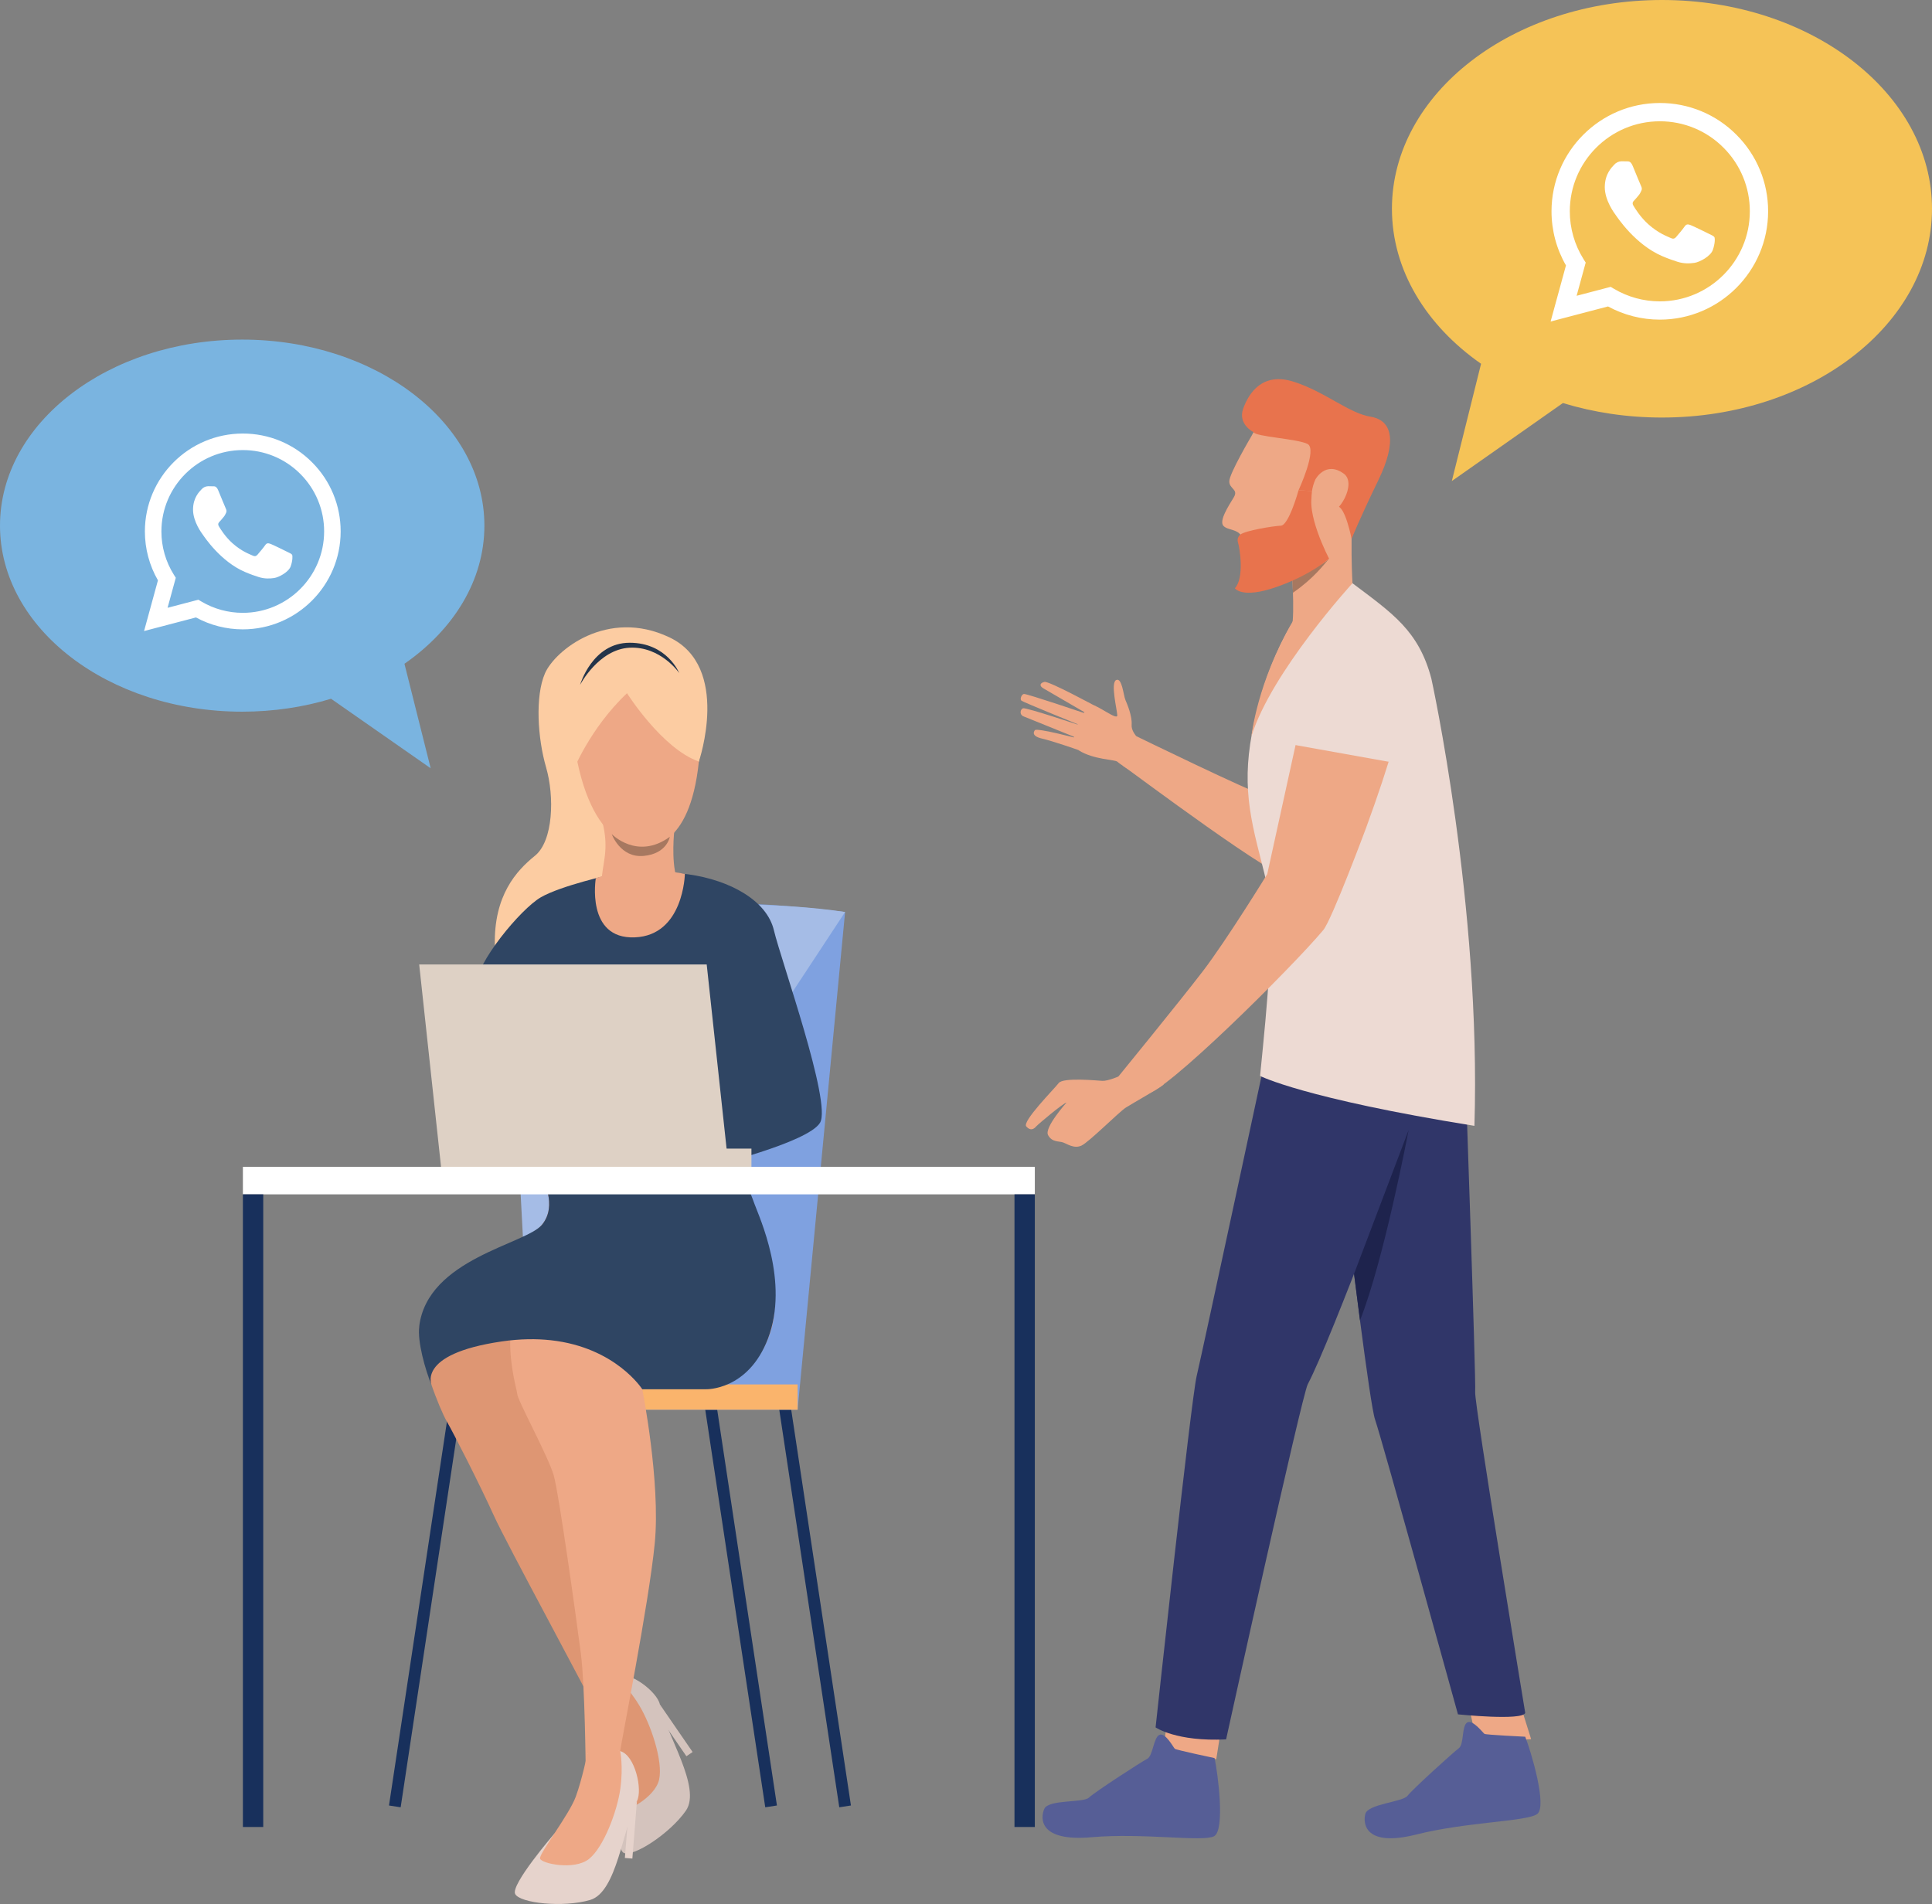 <?xml version="1.0" encoding="UTF-8"?>
<svg width="347px" height="342px" viewBox="0 0 347 342" version="1.1" xmlns="http://www.w3.org/2000/svg" xmlns:xlink="http://www.w3.org/1999/xlink">
    <rect x="0" y="0" width="347" height="342" fill="#808080" stroke="none"/>
    <!-- Generator: Sketch 62 (91390) - https://sketch.com -->
    <title>ilustracao-footer</title>
    <desc>Created with Sketch.</desc>
    <g id="Page-1" stroke="none" stroke-width="1" fill="none" fill-rule="evenodd">
        <g id="Desktop-HD" transform="translate(-936, -2660)">
            <g id="ilustracao-footer" transform="translate(936, 2660)">
                <g id="Group-88" transform="translate(43, 68)">
                    <polygon id="Fill-1" fill="#EEA886" points="232 244.395 229.997 238 221 239.246 222.236 245"></polygon>
                    <polygon id="Fill-2" fill="#EEA886" points="176 244.492 175.452 248 166 246.245 166.598 241"></polygon>
                    <g id="Group-87">
                        <path d="M197.218,136.357 C197.218,136.357 198.636,148.436 200.196,160.815 C200.55,163.631 200.911,166.465 201.264,169.173 C202.428,178.07 203.505,185.637 203.965,186.964 C205.204,190.537 218.86,239.939 218.86,239.939 C218.86,239.939 230.489,241.134 230.939,239.672 C230.939,239.672 221.783,184.08 221.951,182.053 C222.12,180.028 220.125,122.891 220.125,122.891 C220.125,122.891 197.896,133.072 197.218,136.357" id="Fill-3" fill="#303669"></path>
                        <path d="M184.929,119.011 C184.929,119.011 172.946,174.89 171.93,179.166 C170.914,183.443 164.552,242.28 164.552,242.28 C164.552,242.28 168.281,244.883 177.215,244.433 C177.215,244.433 190.801,182.682 191.887,180.631 C196.097,172.678 210.681,133.233 212.715,127.718 C214.746,122.203 220.369,116.631 220.369,116.631 C220.369,116.631 205.68,108.063 184.929,119.011" id="Fill-5" fill="#303669"></path>
                        <path d="M153.837,58.884 C153.837,58.884 145.382,54.295 144.591,54.485 C143.798,54.674 143.602,55.169 144.377,55.633 C145.151,56.096 152.431,60.315 152.431,60.315 C152.431,60.315 141.61,56.649 140.923,56.652 C140.523,56.654 140.09,57.588 140.485,57.876 C140.879,58.164 151.426,62.446 151.426,62.446 C151.426,62.446 141.316,59.041 140.747,59.225 C140.251,59.386 140.059,60.355 140.796,60.662 C141.528,60.969 150.758,64.688 150.758,64.688 C150.758,64.688 143.265,62.699 142.878,63.158 C142.643,63.439 142.233,64.226 144.181,64.675 C146.128,65.125 150.628,66.696 150.628,66.696 L153.837,58.884 Z" id="Fill-7" fill="#EEA886"></path>
                        <path d="M162.813,65.752 C162.813,65.752 160.117,64.057 160.251,62.187 C160.365,60.597 159.431,58.425 159.143,57.756 C158.76,56.859 158.535,53.672 157.48,54.146 C156.425,54.621 157.613,59.414 157.674,60.469 C157.736,61.521 154.164,58.636 153.131,58.645 C152.101,58.654 148.091,65.097 150.752,66.781 C153.413,68.465 157.257,68.424 157.672,68.818 C158.086,69.211 159.565,70.123 159.565,70.123 L162.813,65.752 Z" id="Fill-9" fill="#EEA886"></path>
                        <path d="M190.826,58.727 C190.826,58.727 184.668,74.617 183.408,74.554 C182.147,74.49 161.078,64.23 161.078,64.23 C161.078,64.23 157.761,68.951 158.797,69.634 C160.243,70.585 187,90.752 189.072,89.753 C191.148,88.754 192.086,76.388 192.086,76.388 C192.086,76.388 197.255,59.42 190.826,58.727" id="Fill-11" fill="#EEA886"></path>
                        <path d="M188.995,34.062 C188.995,34.062 189.04,34.655 189.092,35.57 C189.131,36.243 189.174,37.092 189.209,38.01 C189.301,40.5 189.323,43.492 188.989,44.854 C188.367,47.398 199.932,37.053 199.932,37.053 C199.932,37.053 199.358,28.613 200.23,19.195 C201.102,9.776 188.995,34.062 188.995,34.062" id="Fill-13" fill="#EEA886"></path>
                        <path d="M183.262,85.592 C183.535,86.653 183.816,87.758 184.095,88.916 C184.224,89.448 184.342,90.001 184.45,90.57 C186.028,98.752 184.633,111.974 183.32,125.262 C183.32,125.262 191.097,129.299 221.817,134.23 C223.036,94.527 214.077,53.876 214.077,53.876 C211.796,45.257 207.057,42.146 199.914,36.762 C199.914,36.762 199.149,36.672 189.436,43.595 C188.757,44.08 185.344,50.377 183.376,57.345 C179.899,69.673 180.793,76.053 183.262,85.592" id="Fill-15" fill="#EDDAD3"></path>
                        <path d="M189.092,35.569 C189.131,36.243 189.19,37.55 189.225,38.468 C193.01,35.846 194.789,33.388 195.712,32.344 C193.976,34.065 189.092,35.569 189.092,35.569" id="Fill-17" fill="#A77860"></path>
                        <path d="M192.642,52.387 C192.642,52.387 195.438,42.849 205.54,47.115 C211.1,49.464 211.202,56.487 202.357,80.709 C202.357,80.709 196.206,97.222 194.679,99.052 C189.132,105.701 165.702,128.953 162.813,128.481 L157.228,126.158 C157.228,126.158 168.786,112.003 173.017,106.481 C177.271,100.929 184.604,89.013 184.604,89.013 L192.642,52.387 Z" id="Fill-19" fill="#EEA886"></path>
                        <path d="M200.196,160.815 C200.549,163.631 200.911,166.465 201.264,169.173 C201.264,169.172 201.265,169.172 201.265,169.17 C205.58,158.299 209.916,135.382 210.003,134.972 C209.402,136.595 200.196,160.815 200.196,160.815" id="Fill-21" fill="#1E234D"></path>
                        <path d="M199.913,36.763 C199.913,36.763 185.384,52.634 181.77,64.231 C181.77,64.231 182.776,54.61 189.17,43.631 C189.17,43.631 193.664,36.852 199.913,36.763" id="Fill-23" fill="#EEA886"></path>
                        <path d="M181.787,10.301 C181.787,10.301 177.803,17.035 177.789,18.446 C177.775,19.856 179.488,19.86 178.591,21.337 C177.696,22.814 175.874,25.579 176.752,26.474 C177.629,27.369 179.721,26.932 180.157,28.852 C180.591,30.773 183.024,36.624 185.701,36.612 C188.38,36.601 197.588,31.976 198.201,30.092 C198.814,28.209 202.311,17.705 203.426,15.683 C204.538,13.662 185.153,3.913 183.47,7.107 L181.787,10.301 Z" id="Fill-25" fill="#EEA886"></path>
                        <path d="M182.146,9.621 C182.146,9.621 179.264,8.225 180.292,5.383 C181.321,2.542 183.775,-1.229 189.402,0.581 C195.029,2.391 199.283,6.228 203.171,6.853 C207.061,7.48 207.963,11.255 204.544,18.291 C201.126,25.325 199.754,28.791 199.754,28.791 C199.754,28.791 198.579,22.722 197.102,22.956 C195.626,23.191 193.251,19.19 193.251,19.19 L192.858,20.224 L190.233,20.05 C190.233,20.05 193.657,12.677 191.844,11.745 C190.03,10.812 182.43,10.441 182.146,9.621" id="Fill-27" fill="#E8734D"></path>
                        <path d="M190.232,20.049 C190.232,20.049 188.492,26.357 187.051,26.425 C185.61,26.494 180.692,27.298 179.774,28.018 C179.774,28.018 179.054,28.567 179.358,29.482 C179.661,30.398 180.527,35.854 178.789,37.664 C178.789,37.664 180.027,39.612 186.235,37.446 C192.442,35.28 195.712,32.345 195.712,32.345 C195.712,32.345 191.261,23.902 192.858,20.224 L190.232,20.049 Z" id="Fill-29" fill="#E8734D"></path>
                        <path d="M193.255,18.115 C193.255,18.115 195.063,14.71 198.347,17.074 C200.735,18.792 197.559,24.537 195.087,24.423 C192.614,24.307 191.913,21.097 193.255,18.115" id="Fill-31" fill="#EEA886"></path>
                        <path d="M207.733,69.068 L188.065,65.545 C188.065,65.545 189.213,43.232 200.812,44.17 C212.411,45.106 210.846,55.815 207.733,69.068" id="Fill-33" fill="#EDDAD3"></path>
                        <path d="M158.134,125.262 C158.134,125.262 156.009,126.196 155.02,126.147 C154.031,126.097 147.95,125.496 147.157,126.536 C146.365,127.577 140.531,133.448 141.322,134.336 C142.112,135.224 142.706,134.781 143.101,134.336 C143.499,133.892 147.998,130.117 148.543,130.056 C148.543,130.056 144.537,134.534 145.229,135.867 C145.92,137.198 147.157,136.951 147.898,137.198 C148.641,137.444 149.877,138.382 151.212,137.79 C152.548,137.198 157.969,131.739 159.206,130.95 C160.443,130.161 165.949,127.071 166,126.774 C166.048,126.479 158.134,125.262 158.134,125.262" id="Fill-35" fill="#EEA886"></path>
                        <path d="M175.141,247.793 C175.141,247.793 168.242,246.336 168.003,246.121 C167.764,245.906 166.326,243.158 165.248,243.613 C164.17,244.07 164.097,247.387 163.04,247.93 C161.984,248.472 153.622,253.89 152.588,254.885 C151.555,255.88 145.307,255.174 144.558,256.921 C143.807,258.669 143.675,262.826 153.028,262.01 C162.382,261.197 173.018,262.897 175.047,261.834 C177.076,260.769 175.736,250.482 175.141,247.793" id="Fill-37" fill="#565E96"></path>
                        <path d="M230.939,243.957 C230.939,243.957 223.893,243.62 223.624,243.446 C223.354,243.273 221.493,240.787 220.503,241.41 C219.51,242.032 219.972,245.318 219.015,246.022 C218.06,246.727 210.677,253.408 209.814,254.555 C208.956,255.701 202.673,256.001 202.214,257.846 C201.757,259.689 202.293,263.813 211.395,261.519 C220.497,259.223 231.267,259.207 233.1,257.832 C234.933,256.459 231.959,246.518 230.939,243.957" id="Fill-39" fill="#565E96"></path>
                        <polygon id="Fill-50" fill="#18305C" points="107.739 256.632 96.851 184.484 98.948 184.165 109.834 256.309"></polygon>
                        <polygon id="Fill-52" fill="#18305C" points="94.444 256.632 83.557 184.484 85.655 184.165 96.541 256.309"></polygon>
                        <polygon id="Fill-54" fill="#18305C" points="28.963 256.632 26.865 256.309 37.753 184.165 39.848 184.484"></polygon>
                        <path d="M100.258,185.221 L108.786,95.816 C108.786,95.816 93.871,93.873 84.858,94.352 L71.311,185.221 L100.258,185.221 Z" id="Fill-56" fill="#7FA1E0"></path>
                        <polygon id="Fill-58" fill="#FAB46C" points="71.312 185.221 100.259 185.221 100.259 180.676 71.312 180.676"></polygon>
                        <path d="M52.374,181.578 L47.849,96.38 C47.849,96.38 85.6,92.295 108.787,95.816 L52.374,181.578 Z" id="Fill-60" fill="#A5BCE6"></path>
                        <path d="M82.52,68.792 C82.52,68.792 88.349,51.759 77.225,46.479 C66.101,41.198 56.656,48.832 54.874,52.962 C53.09,57.091 53.56,64.601 55.082,69.839 C56.604,75.077 56.382,83.051 53.076,85.716 C49.771,88.384 45.673,92.811 45.875,101.826 C46.001,107.418 67.96,87.52 67.96,87.52 L82.52,68.792 Z" id="Fill-61" fill="#FCCCA2"></path>
                        <path d="M67.677,252.08 C67.677,252.08 67.331,264.118 69.056,264.841 C70.78,265.565 77.309,261.38 80.19,257.24 C83.069,253.102 76.58,243.466 75.516,238.152 C75.071,235.925 69.998,231.923 67.524,233.069 C65.049,234.217 63.244,237.156 63.244,237.156 C63.244,237.156 69.539,241.455 67.677,252.08" id="Fill-62" fill="#D4C3BD"></path>
                        <path d="M63.244,237.156 C63.244,237.156 65.387,241.263 66.488,244.451 C67.589,247.639 67.796,256.465 68.489,257.078 C69.182,257.69 74.655,254.94 75.384,251.64 C76.114,248.339 73.896,241.743 71.784,238.274 C69.672,234.806 67.524,233.069 67.524,233.069 C67.524,233.069 63.792,233.792 63.244,237.156" id="Fill-63" fill="#DE9673"></path>
                        <polygon id="Fill-64" fill="#D4C3BD" points="75.516 238.152 81.396 246.702 80.282 247.461 75.738 240.853"></polygon>
                        <path d="M54.354,143.622 C54.354,143.622 57.229,148.458 54.354,151.98 C51.478,155.502 32.15,165.177 32.29,170.764 C32.433,176.353 35.972,185.099 37.246,187.317 C38.518,189.536 43.213,198.743 45.651,204.133 C48.09,209.52 62.192,235.299 64.949,241.11 C67.706,246.921 66.01,217.867 66.01,217.867 L51.908,176.662 L84.858,144.677 C84.858,144.677 80.869,135.832 54.354,143.622" id="Fill-65" fill="#DE9673"></path>
                        <path d="M66.888,89.054 C66.888,89.054 57.746,91.073 54.118,93.188 C50.488,95.301 42.431,105.022 42.431,109.2 C42.431,113.38 77.673,117.285 77.673,117.285 L84.353,141.586 C84.353,141.586 102.167,137.253 104.289,133.66 C106.408,130.068 97.273,104.502 96.001,99.112 C94.729,93.724 88.064,90.09 80.643,89.054 C73.221,88.019 66.888,89.054 66.888,89.054" id="Fill-66" fill="#2F4563"></path>
                        <path d="M88.498,144.42 C88.498,144.42 87.862,148.576 89.558,150.336 C91.256,152.099 99.07,162.367 94.931,172.455 C91.131,181.719 83.761,181.541 83.761,181.541 L72.357,181.541 C72.357,181.541 75.667,198.216 74.599,209.203 C73.528,220.191 68.499,245.283 68.393,246.55 C68.287,247.819 63.571,251.783 62.193,249.775 C62.193,249.775 62.066,234.666 61.322,228.961 C60.58,223.255 57.421,200.434 56.466,197.054 C55.513,193.672 49.893,183.423 49.893,182.368 C49.893,181.311 44.402,164.769 56.386,160.544 C68.366,156.317 72.602,144.509 88.498,144.42" id="Fill-67" fill="#EEA886"></path>
                        <path d="M56.514,261.428 C56.514,261.428 48.647,270.57 49.532,272.214 C50.417,273.858 58.134,274.694 62.987,273.281 C67.838,271.866 68.873,260.309 71.4,255.51 C72.459,253.502 71.041,247.21 68.393,246.55 C65.745,245.893 62.486,247.047 62.486,247.047 C62.486,247.047 64.668,254.333 56.514,261.428" id="Fill-68" fill="#E6D3CC"></path>
                        <path d="M62.486,247.047 C62.486,247.047 61.561,251.583 60.404,254.752 C59.249,257.92 53.839,264.911 53.992,265.822 C54.145,266.733 60.134,268.023 62.785,265.916 C65.435,263.806 67.874,257.288 68.421,253.266 C68.966,249.246 68.393,246.55 68.393,246.55 C68.393,246.55 65.037,244.776 62.486,247.047" id="Fill-69" fill="#EEA886"></path>
                        <polygon id="Fill-70" fill="#E6D3CC" points="71.4 255.51 70.576 265.842 69.23 265.734 69.868 257.75"></polygon>
                        <path d="M94.931,172.454 C91.343,181.84 83.761,181.541 83.761,181.541 L72.358,181.541 C72.358,181.541 67.599,174.029 55.95,172.739 C53.367,172.453 50.446,172.472 47.165,172.947 C47.125,172.953 47.085,172.957 47.045,172.965 C31.566,175.249 34.556,180.911 34.602,181.058 C33.317,177.928 31.966,172.951 32.29,170.27 C33.775,158.063 51.478,155.502 54.354,151.98 C57.229,148.458 54.354,143.622 54.354,143.622 C80.869,135.832 84.858,144.677 84.858,144.677 C86.02,144.517 89,142.807 90.266,142.799 C90.266,142.799 91.593,145.688 92.527,148.294 C93.351,150.594 98.824,162.271 94.931,172.454" id="Fill-71" fill="#2F4563"></path>
                        <polygon id="Fill-72" fill="#DED1C5" points="83.929 105.24 87.853 141.586 36.214 141.586 32.29 105.24"></polygon>
                        <polygon id="Fill-73" fill="#DED1C5" points="83.338 141.586 91.963 141.586 91.963 138.317 83.338 138.317"></polygon>
                        <polygon id="Fill-74" fill="#FFFFFF" points="0.627 146.533 142.861 146.533 142.861 141.586 0.627 141.586"></polygon>
                        <path d="M72.604,49.383 C72.604,49.383 84.172,52.794 82.52,68.792 C80.866,84.791 73.31,83.968 72.604,84.084 C71.895,84.202 62.923,84.791 60.089,65.382 C57.257,45.972 72.604,49.383 72.604,49.383" id="Fill-75" fill="#EEA886"></path>
                        <path d="M78.117,81.142 C78.117,81.142 77.505,86.438 78.528,89.733 C79.551,93.027 65.052,93.117 65.061,90.408 C65.068,87.331 66.544,84.761 65.154,79.488 C63.766,74.214 78.117,81.142 78.117,81.142" id="Fill-76" fill="#EEA886"></path>
                        <path d="M69.616,56.518 C69.616,56.518 75.904,66.481 82.52,68.792 C82.52,68.792 86.132,52.074 71.211,48.569 C56.289,45.067 58.626,65.458 59.741,70.894 C59.741,70.894 62.847,62.895 69.616,56.518" id="Fill-77" fill="#FCCCA2"></path>
                        <path d="M66.87,81.818 C66.87,81.818 71.448,86.57 77.303,82.312 C77.303,82.312 76.819,85.35 72.608,85.743 C68.398,86.135 66.87,81.818 66.87,81.818" id="Fill-78" fill="#A77860"></path>
                        <path d="M61.185,55.015 C61.185,55.015 64.495,48.631 70.082,48.345 C75.67,48.06 78.992,52.89 78.992,52.89 C78.992,52.89 76.811,47.453 70.088,47.453 C63.366,47.453 61.185,55.015 61.185,55.015" id="Fill-79" fill="#23344A"></path>
                        <path d="M80.008,88.97 C80.008,88.97 79.803,100.044 70.99,100.373 C62.176,100.702 64.011,89.752 64.011,89.752 C64.011,89.752 70.458,87.149 80.008,88.97" id="Fill-80" fill="#EEA886"></path>
                        <polygon id="Fill-81" fill="#18305C" points="139.208 260.173 142.861 260.173 142.861 146.533 139.208 146.533"></polygon>
                        <polygon id="Fill-82" fill="#18305C" points="0.627 260.173 4.279 260.173 4.279 146.533 0.627 146.533"></polygon>
                    </g>
                </g>
                <g id="Group-3" transform="translate(0, 61)">
                    <path d="M43.5,0 C67.524,0 87,14.961 87,33.416 C87,43.261 81.458,52.111 72.641,58.227 L77.352,77 L59.459,64.513 C54.518,66.01 49.134,66.833 43.5,66.833 C19.476,66.833 0,51.872 0,33.416 C0,14.961 19.476,0 43.5,0 Z" id="Combined-Shape" fill="#7AB4E0"></path>
                    <g id="bx-bxl-whatsapp" transform="translate(20, 11)">
                        <g id="Icon" transform="translate(5.423, 5.423)" fill="#FFFFFF">
                            <path d="M30.616,5.608 C27.326,2.297 22.848,0.44 18.181,0.452 C8.491,0.452 0.603,8.338 0.599,18.032 C0.599,21.13 1.408,24.154 2.945,26.821 L0.452,35.929 L9.772,33.483 C12.35,34.886 15.238,35.622 18.173,35.624 L18.181,35.624 C27.869,35.624 35.757,27.737 35.761,18.044 C35.774,13.378 33.922,8.901 30.616,5.608 M18.181,32.657 L18.175,32.657 C15.558,32.657 12.988,31.953 10.737,30.618 L10.204,30.301 L4.674,31.752 L6.149,26.361 L5.802,25.808 C4.339,23.479 3.564,20.783 3.568,18.032 C3.572,9.975 10.126,3.421 18.187,3.421 C22.064,3.412 25.784,4.955 28.517,7.706 C31.264,10.443 32.804,14.165 32.792,18.044 C32.788,26.1 26.233,32.657 18.181,32.657 M26.196,21.712 C25.756,21.49 23.597,20.429 23.194,20.282 C22.793,20.135 22.501,20.063 22.207,20.501 C21.913,20.94 21.071,21.929 20.815,22.223 C20.558,22.516 20.302,22.552 19.863,22.332 C19.424,22.113 18.008,21.649 16.33,20.153 C15.024,18.988 14.143,17.55 13.886,17.11 C13.63,16.669 13.859,16.432 14.08,16.213 C14.278,16.017 14.519,15.7 14.738,15.443 C14.957,15.186 15.03,15.004 15.177,14.711 C15.324,14.417 15.251,14.16 15.139,13.941 C15.03,13.72 14.15,11.558 13.784,10.678 C13.43,9.826 13.068,9.94 12.797,9.928 C12.517,9.917 12.237,9.912 11.957,9.913 C11.507,9.924 11.082,10.123 10.784,10.461 C10.381,10.902 9.247,11.963 9.247,14.125 C9.247,16.287 10.821,18.377 11.041,18.67 C11.26,18.964 14.139,23.4 18.545,25.303 C19.595,25.756 20.413,26.026 21.05,26.229 C22.101,26.564 23.059,26.515 23.817,26.404 C24.661,26.278 26.416,25.342 26.782,24.316 C27.148,23.29 27.148,22.411 27.038,22.227 C26.929,22.043 26.633,21.931 26.196,21.712" id="Icon-Shape"></path>
                        </g>
                        <rect id="ViewBox" fill-rule="nonzero" x="0" y="0" width="47" height="47"></rect>
                    </g>
                </g>
                <g id="Group-3" transform="translate(250, 0)">
                    <path d="M48.5,-7.10542736e-15 C75.286,-7.10542736e-15 97,16.789 97,37.5 C97,48.547 90.822,58.479 80.991,65.342 L86.243,86.409 L66.292,72.396 C60.783,74.077 54.781,75 48.5,75 C21.714,75 0,58.211 0,37.5 C0,16.789 21.714,-7.10542736e-15 48.5,-7.10542736e-15 Z" id="Combined-Shape" fill="#F5C357" transform="translate(48.5, 43.205) scale(-1, 1) translate(-48.5, -43.205) "></path>
                    <g id="bx-bxl-whatsapp" transform="translate(22, 12)">
                        <g id="Icon" transform="translate(6, 6)" fill="#FFFFFF">
                            <path d="M33.873,6.205 C30.234,2.541 25.279,0.487 20.115,0.5 C9.394,0.5 0.667,9.225 0.662,19.95 C0.662,23.378 1.557,26.723 3.258,29.674 L0.5,39.751 L10.811,37.045 C13.663,38.598 16.859,39.412 20.106,39.413 L20.115,39.413 C30.833,39.413 39.561,30.688 39.565,19.963 C39.58,14.801 37.531,9.848 33.873,6.205 M20.115,36.131 L20.108,36.131 C17.213,36.131 14.37,35.352 11.879,33.875 L11.29,33.524 L5.171,35.13 L6.803,29.165 L6.419,28.554 C4.8,25.977 3.943,22.994 3.947,19.95 C3.951,11.037 11.203,3.785 20.121,3.785 C24.411,3.775 28.527,5.482 31.55,8.525 C34.59,11.554 36.293,15.672 36.28,19.963 C36.276,28.877 29.024,36.131 20.115,36.131 M28.983,24.021 C28.495,23.776 26.108,22.602 25.662,22.44 C25.217,22.277 24.895,22.197 24.57,22.682 C24.244,23.168 23.313,24.262 23.029,24.587 C22.745,24.912 22.461,24.951 21.976,24.708 C21.491,24.465 19.924,23.952 18.067,22.297 C16.622,21.008 15.647,19.417 15.363,18.93 C15.079,18.442 15.333,18.18 15.578,17.937 C15.797,17.721 16.063,17.37 16.306,17.086 C16.549,16.802 16.629,16.601 16.791,16.276 C16.954,15.95 16.873,15.667 16.75,15.424 C16.629,15.179 15.656,12.787 15.251,11.814 C14.858,10.872 14.458,10.998 14.159,10.985 C13.849,10.972 13.539,10.966 13.229,10.967 C12.731,10.98 12.261,11.2 11.931,11.574 C11.485,12.061 10.23,13.236 10.23,15.628 C10.23,18.02 11.973,20.331 12.215,20.657 C12.458,20.982 15.643,25.889 20.518,27.995 C21.679,28.495 22.585,28.794 23.289,29.02 C24.453,29.39 25.512,29.336 26.351,29.213 C27.284,29.074 29.226,28.038 29.631,26.903 C30.036,25.768 30.036,24.795 29.915,24.591 C29.793,24.387 29.466,24.264 28.983,24.021" id="Icon-Shape"></path>
                        </g>
                        <rect id="ViewBox" fill-rule="nonzero" x="0" y="0" width="52" height="52"></rect>
                    </g>
                </g>
            </g>
        </g>
    </g>
</svg>